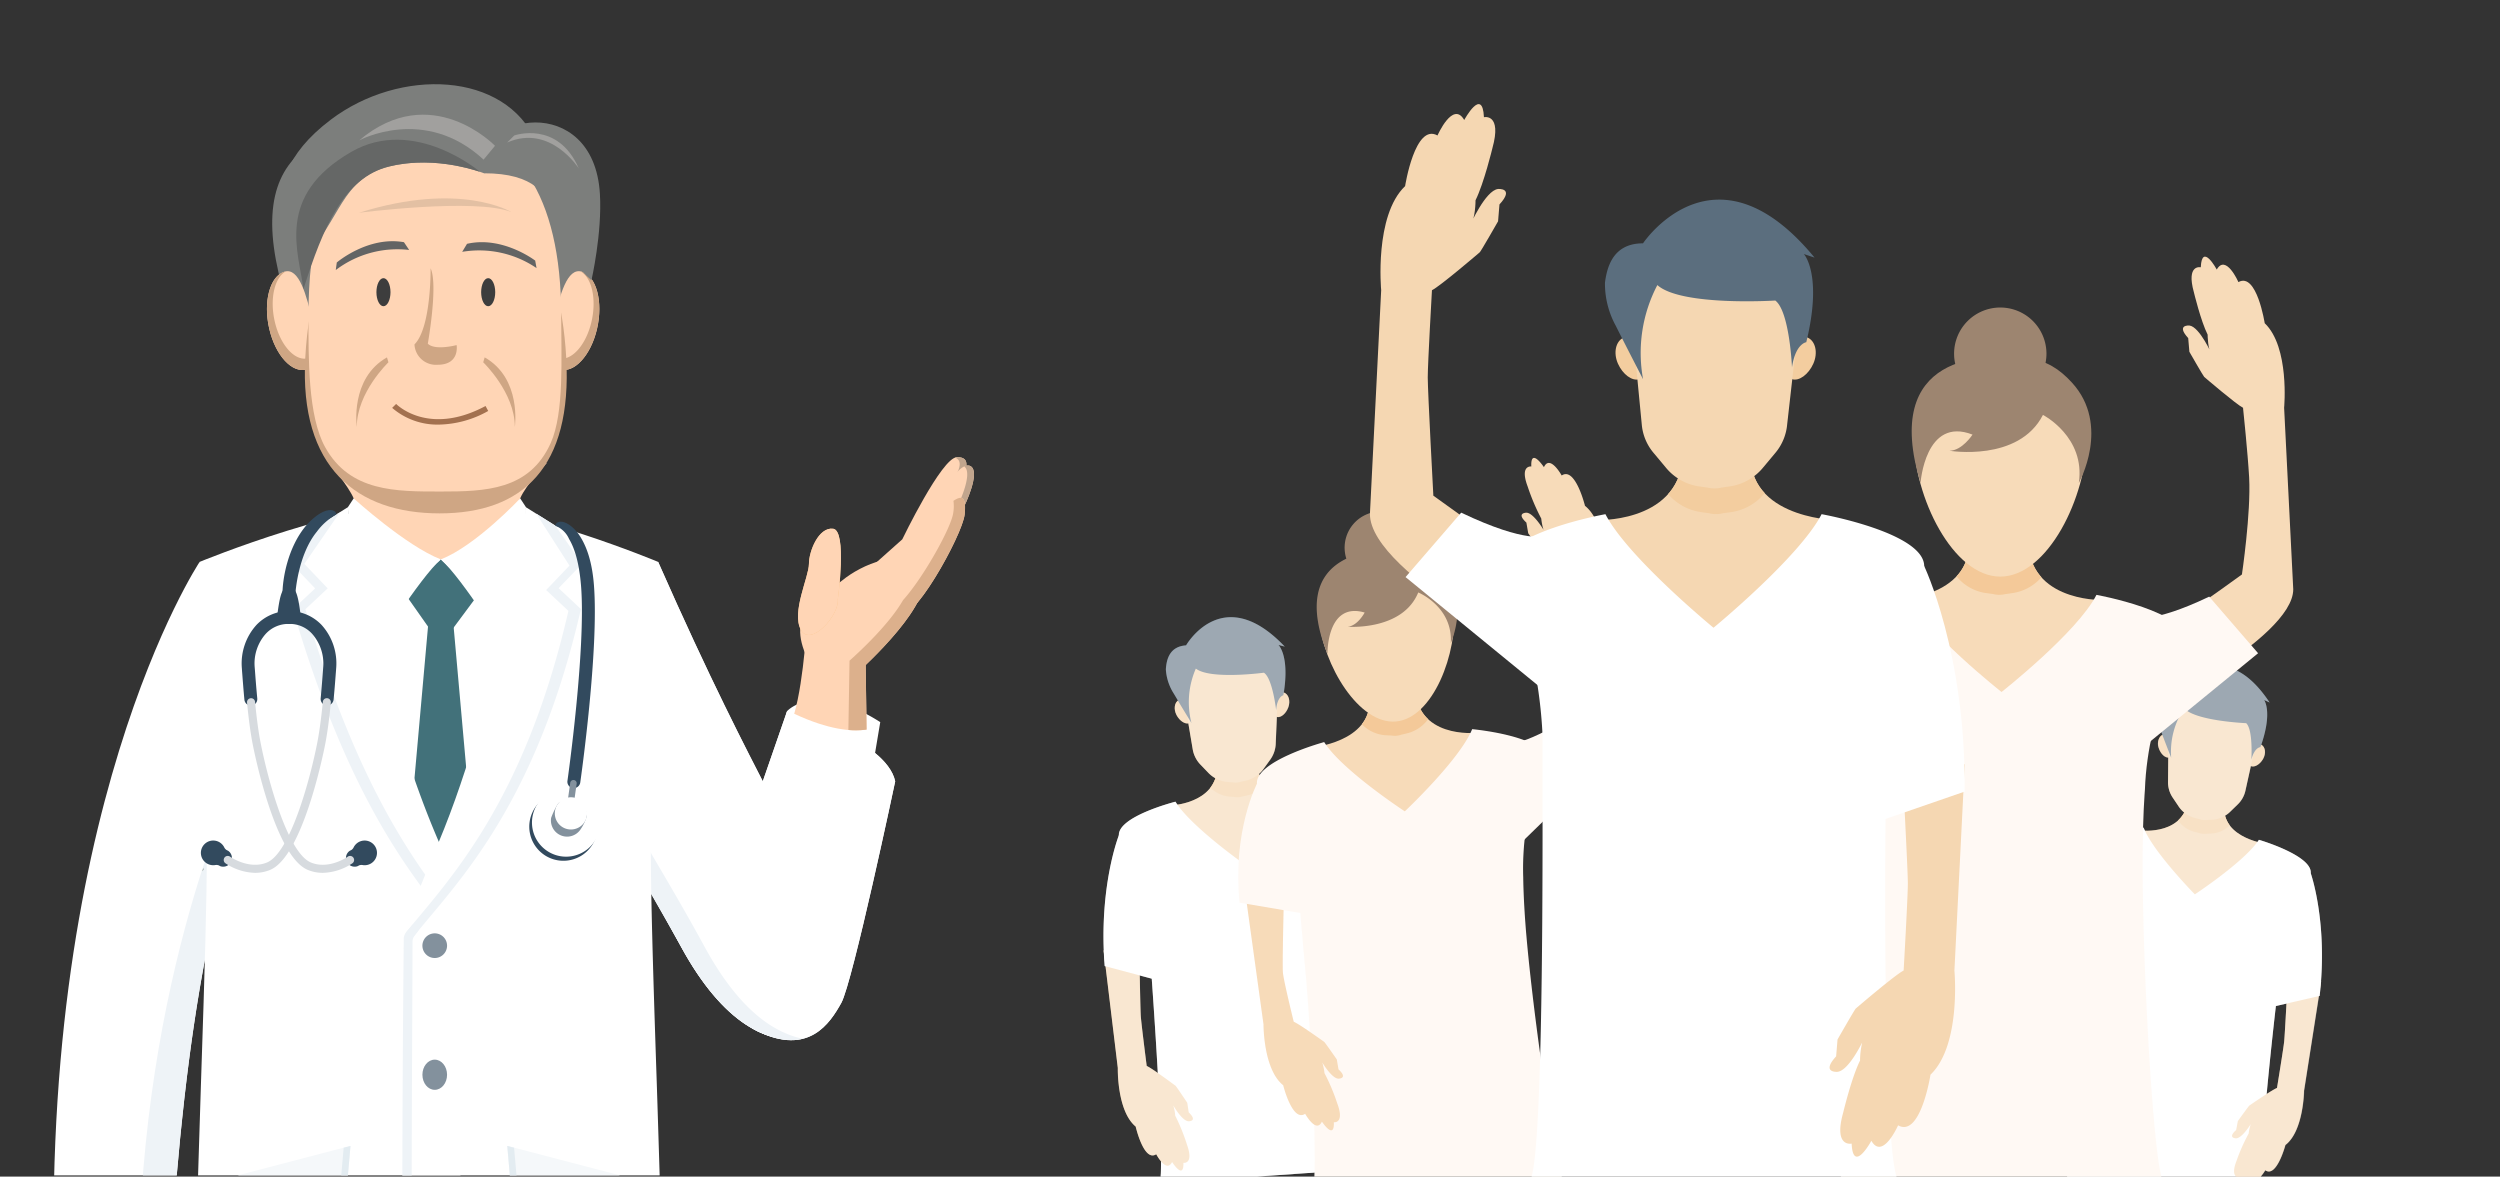 <svg xmlns="http://www.w3.org/2000/svg" width="634.711" height="298.719"><rect width="100%" height="100%" fill="#333333" stroke="none"/><defs><clipPath id="a"><path data-name="長方形 49" transform="rotate(180 132.345 139.694)" opacity=".5" d="M0 0h264.69v279.388H0z"/></clipPath><clipPath id="b"><path data-name="長方形 48" d="M0 0h309.661v500.831H0z"/></clipPath><clipPath id="c"><path data-name="長方形 26" d="M0 0h404.48v298.719H0z"/></clipPath></defs><g data-name="グループ 7097"><g data-name="マスクグループ 8" transform="translate(0 19.022)" clip-path="url(#a)"><g data-name="グループ 150" transform="translate(-26.609 -28.194)" clip-path="url(#b)"><g data-name="グループ 149"><g data-name="グループ 148"><g data-name="グループ 105"><g data-name="グループ 100"><g data-name="グループ 99"><g data-name="グループ 98"><g data-name="グループ 97"><g data-name="グループ 90"><g data-name="グループ 87"><g data-name="グループ 86" fill="#eef4f7"><path data-name="パス 144" d="M175.439 208.039l18.253-56.227c26.712 60.549 34.914 66.694 40.7 89.33 0 0 4.358 29.332-4.064 31.364s-20.04-3.2-30.789-22.941-24.1-41.526-24.1-41.526z"/><path data-name="パス 145" d="M226.439 189.713s25.133 7.088 27.446 17.824c0 0-10.785 51.037-13.686 56.264s-8.288 13.5-21.276 7.186-9.794-31.291-9.794-31.291z"/></g></g><g data-name="グループ 89"><g data-name="グループ 88" fill="#fff"><path data-name="パス 146" d="M175.439 208.039l18.253-56.227c26.712 60.549 34.914 66.694 40.7 89.33 0 0 4.358 29.332-4.064 31.364s-20.04-3.2-30.789-22.941-24.1-41.526-24.1-41.526z"/><path data-name="パス 147" d="M226.439 189.713s25.133 7.088 27.446 17.824c0 0-10.785 51.037-13.686 56.264s-8.288 13.5-21.276 7.186-9.794-31.291-9.794-31.291z"/></g></g></g><g data-name="グループ 96"><path data-name="パス 148" d="M250.091 192.505l-2.706 16.147s-13.662-.857-18.216-6.623a14.828 14.828 0 01-2.73-12.315s6.966-7.835 23.652 2.791z" fill="#fff"/><g data-name="グループ 95"><path data-name="パス 149" d="M271.478 128.896s1.934-3.758-1.934-3.648-13.858 20.848-13.858 20.848l-8.924 7.957 7.847 1.824c-.001-.01 13.111-13.124 16.869-26.981z" fill="#ffd5b5"/><path data-name="パス 150" d="M269.776 128.896s1.481-2.877-.734-3.526a1.423 1.423 0 01.514-.122c3.868-.11 1.934 3.648 1.934 3.648-3.758 13.858-16.87 26.969-16.87 26.969l-1.383-.318c1.91-2.008 13.111-13.993 16.539-26.651z" fill="#c1a58d"/><g data-name="グループ 91"><path data-name="パス 151" d="M228.251 190.387c2.583-8.875 3.33-24.974 3.33-24.974l14.678 3.673.355 25.316c-3.734.563-9.634.061-18.363-4.015z" fill="#ffd5b5"/></g><g data-name="グループ 92"><path data-name="パス 152" d="M271.367 137.808s4.358-8.839 1.616-10.308c-1.359-.735-4.322 1.224-6.574 7.235-6.146 7.6-14.372 18.338-14.372 18.338s6.427 3.207 8.472 1.334 10.858-16.599 10.858-16.599z" fill="#ffd5b5"/><path data-name="パス 153" d="M258.807 154.408c2.057-1.873 10.859-16.6 10.859-16.6s4.187-8.508 1.738-10.21a1.743 1.743 0 011.579-.1c2.742 1.481-1.616 10.308-1.616 10.308s-8.814 14.727-10.858 16.6a3.593 3.593 0 01-2.889.514 2.239 2.239 0 001.187-.512z" fill="#c1a58d"/><path data-name="パス 154" d="M245.023 179.272s19.966-17.934 15.486-24.863-15.486-1.628-19.967 2.044-13.858 6.929-9.781 17.934 14.262 4.885 14.262 4.885z" fill="#ffd5b5"/><path data-name="パス 155" d="M239.318 161.337s2.436-17.531-1.224-17.935-6.109 5.7-6.109 8.961-4.481 12.23-2.044 16.71 9.781-3.659 9.377-7.736z" fill="#f9c385"/><path data-name="パス 156" d="M239.318 161.337s2.436-17.531-1.224-17.935-6.109 5.7-6.109 8.961-4.481 12.23-2.044 16.71 9.781-3.659 9.377-7.736z" fill="#ffd5b5"/><path data-name="パス 157" d="M254.608 164.679c3.024 4.37 16.38-19.673 16.906-24.937.4-4.077-.38-5.056-2.828-3.428s-17.738 23.064-14.078 28.365z" fill="#ffd5b5"/></g><g data-name="グループ 94"><g data-name="グループ 93"><path data-name="パス 158" d="M241.999 194.5l.294-17.592c3.011-2.693 10.185-9.426 13.589-15.376 5.178-5.729 12.242-18.424 12.732-22.109a10.255 10.255 0 00.061-3.1c.012 0 .012-.012.025-.012 2.448-1.628 3.232-.649 2.828 3.428-.367 3.7-7.039 16.6-12.034 22.489-3.22 6.06-10.173 13-13.1 15.792l.233 16.38a20.127 20.127 0 01-4.628.1z" fill="#dcb08c"/></g></g></g></g></g></g></g><path data-name="パス 159" d="M186.236 216.377c1.91 3.158 4.285 7.076 5.374 8.924 4.37 7.431 9.182 15.608 13.895 24.264 6.3 11.593 12.915 18.155 19 21.2.135.073.257.147.38.208.269.135.526.245.8.367h.012a21.963 21.963 0 004.652 1.543c-2.791.686-6.256.416-10.614-1.543h-.012c-.257-.122-.526-.233-.8-.367-.135-.061-.257-.147-.38-.208-6.084-3.06-12.683-9.61-19-21.2-1.249-2.289-4.542-8.043-8.031-14.115-1.7-2.95-3.452-5.986-5.044-8.741a16.766 16.766 0 00-.355-3.1c.038-2.543.074-4.952.123-7.232z" fill="#eef3f7"/></g><g data-name="グループ 104"><g data-name="グループ 102"><g data-name="グループ 101" fill="#ffd5b5"><path data-name="パス 160" d="M52.272 343.081l14.09-1.567 1.408 22.06-14.213 3.991z"/><path data-name="パス 161" d="M61.478 341.979l4.872-.465s2.363 8.618 4.052 16.784 1.873 7.957 1.09 8.863-8.888 6.427-8.888 6.427-6.207-.857-4.37-6.354 5.558-6.6 5.558-6.6-2.253.159-2.852-8.459.538-10.196.538-10.196z"/><path data-name="パス 162" d="M46.061 373.992s.551 3.7 3.991 3.464c0 0 1.065 2.95 3.22 2.8 0 0 6.856 6.4 11.054 5.191 3.538-1.016 6.366-6.537 6.366-6.537s-2.338-10.736-5.178-11.165c-4.6-.686-3.954 2.963-3.146 5.215-.4-1.065-1-2.779-1.849-5.5-2.754-8.826 3.93-25.806 3.93-25.806l-15.523.955c-.008.007-11.442 23.916-2.865 31.383z"/></g><path data-name="パス 163" d="M62.225 368.576c4.542-.918 4.223 10.614 4.223 10.614s-2.24 4.383-5.24 6.06a5.449 5.449 0 003.134.184c3.538-1.016 6.366-6.537 6.366-6.537a42.775 42.775 0 00-2.963-8.863 40.913 40.913 0 003.77-2.865c.784-.906.612-.7-1.089-8.863s-4.052-16.784-4.052-16.784l-4.126.465c-8.459 11.985-5.313 31.082.331 31.6-.061-.208-.122-.416-.2-.637-.497-1.374-.922-3.255-.154-4.374zm-1.885-1.824a23.353 23.353 0 01.453-9.72c1.836 5.79 4.75 5.521 4.052 6.329a41.3 41.3 0 01-4.505 3.396z" fill="#d8b89c"/></g><g data-name="グループ 103"><path data-name="パス 164" d="M68.286 344.906l-24.08 4.934-2.265-12.071 25.72-1.8z" fill="#fff"/></g><path data-name="パス 165" d="M77.295 151.825s-42.345 63.67-36.542 192.236l28.671-3.5s2.914-95.769 23.248-133.6z" fill="#fff"/><path data-name="パス 166" d="M86.17 208.138s-25.6 53.779-24.361 133.266l.245.049 7.382-.906s2.277-75.007 16.906-118.49c-.221-4.737.179-9.389-.172-13.919z" fill="#eef3f7"/></g><path data-name="パス 167" d="M77.295 151.825s38.783-16 60.83-15.021 55.566 15.021 55.566 15.021L181.817 303.76H87.811z" fill="#fff"/></g><g data-name="グループ 122"><g data-name="グループ 121"><g data-name="グループ 120"><g data-name="グループ 109"><path data-name="パス 168" d="M100.532 89.378l74.333-1.873s9.157-48.686-30.678-48.686c-38.514 0-58.247 8.32-43.655 50.559z" fill="#7c7e7c"/><path data-name="パス 169" d="M167.165 90.86c-1.579 6.843-2.265 10.908 1.444 12.071s8.006-3.464 9.586-10.3-.147-13.319-3.856-14.482-5.595 5.871-7.174 12.711z" fill="#ffd5b5"/><path data-name="パス 170" d="M105.994 90.86c1.579 6.843 2.265 10.908-1.445 12.071s-8.006-3.464-9.585-10.3.147-13.319 3.856-14.482 5.592 5.871 7.174 12.711z" fill="#ffd5b5"/><g data-name="グループ 106" fill="#ffd5b5"><path data-name="パス 171" d="M137.527 163.59c-32.343-1.139-18.6-22.085-21.117-27.875-1.494-3.416-6.28-8.986-6.28-8.986h28.449z"/><path data-name="パス 172" d="M137.527 163.59c32.343-1.139 18.681-22.048 21.142-27.875 1.493-3.526 6.758-8.986 6.758-8.986h-28.941z"/></g><path data-name="パス 173" d="M170.372 100.103c1.53 27.814-11.1 39.407-32.147 39.407s-35.612-11.593-34.118-39.407c1.665-30.9 15.437-45.932 33.861-45.932s30.825 17.163 32.404 45.932z" fill="#cfa684"/><path data-name="パス 174" d="M168.168 100.078c3.342 1.041 7.2-3.109 8.618-9.267 1.31-5.693.086-11.091-2.742-12.707.1.024.184.024.281.049 3.709 1.151 5.435 7.639 3.856 14.482s-5.864 11.458-9.585 10.3c-2.2-.686-2.852-2.4-2.681-5.117a3.106 3.106 0 002.253 2.26z" fill="#cfa684"/><path data-name="パス 175" d="M104.987 100.078c-3.342 1.041-7.2-3.109-8.618-9.267-1.31-5.693-.086-11.091 2.742-12.707-.1.024-.184.024-.282.049-3.709 1.151-5.433 7.639-3.856 14.481s5.864 11.458 9.585 10.3c2.2-.686 2.852-2.4 2.681-5.117a3.087 3.087 0 01-2.252 2.261z" fill="#cfa684"/><g data-name="グループ 108"><path data-name="パス 176" d="M169.086 89.231c0 10.626.808 24.692-2.656 32.417-5.387 12-16.612 12.315-27.936 12.315s-23.052.11-29.344-11.275c-4.37-7.9-4.224-22.354-4.224-33.457 0-37.46 14.531-47.315 33.568-47.315s30.592 16.637 30.592 47.315z" fill="#ffd5b5"/><g data-name="グループ 107"><path data-name="パス 177" d="M149.499 53.167s-11.8-4.762-24.092-1.738-12.242 13.7-21.595 23.052c0 0-16.882-17.065 6.794-34.939 17.457-13.185 44.291-12.364 52.2 5.766" fill="#7c7e7c"/><path data-name="パス 178" d="M149.499 53.166c-3.049-15.29 27.862-20.863 29.417 5.215.6 9.977-2.142 21.938-2.142 21.938s-7.541-6.06-9.267-14.984c-1.372-6.966-5.387-12.169-18.008-12.169z" fill="#7c7e7c"/><path data-name="パス 179" d="M152.282 46.189s-16.172-16.82-34.486-1.371c0 0 16.612-9.01 31.584 4.885z" fill="#a1a09e"/><path data-name="パス 180" d="M112.112 75.815s7.908-6.77 17.053-5.154l1.322 1.971a25.871 25.871 0 00-18.632 5.1z" fill="#636464"/><path data-name="パス 181" d="M125.75 83.355c0 1.971-.8 3.562-1.787 3.562s-1.787-1.6-1.787-3.562.8-3.562 1.787-3.562 1.787 1.604 1.787 3.562z" fill="#3d3d3d"/><path data-name="パス 182" d="M162.487 75.337s-8.251-6.341-17.31-4.26l-1.224 2.032a25.908 25.908 0 0118.877 4.126z" fill="#636464"/><path data-name="パス 183" d="M148.765 83.355c0 1.971.8 3.562 1.787 3.562s1.787-1.6 1.787-3.562-.8-3.562-1.787-3.562-1.787 1.604-1.787 3.562z" fill="#3d3d3d"/><path data-name="パス 184" d="M138.053 116.972a17.569 17.569 0 01-11.887-4.248l1.016-1c.331.343 8.386 8.178 22.7.526l.673 1.261a26.324 26.324 0 01-12.502 3.461z" fill="#a3714f"/><path data-name="パス 185" d="M135.935 77.283s.184 15.058-4.1 19.33a5.457 5.457 0 005.888 5.166c5.7 0 4.811-4.995 4.811-4.995s-5.484 1.469-7.308-.355c-.013.013 2.668-14.874.709-19.146z" fill="#cfa684"/><path data-name="パス 186" d="M125.223 101.156s-8.031 7.676-8.031 16.4c0 0-1.787-12.3 7.664-17.653z" fill="#cfa684"/><path data-name="パス 187" d="M149.291 101.156s8.031 7.676 8.031 16.4c0 0 1.787-12.3-7.663-17.653z" fill="#cfa684"/><path data-name="パス 188" d="M117.743 63.193s29.7-3.832 38.7-.171c-.003-.001-12.931-7.946-38.7.171z" fill="#e3c0a3"/><path data-name="パス 189" d="M115.772 47.744C96.43 58.906 102.458 73.17 103.653 82.572c4.958-15.682 10.3-28.3 21.754-31.131 10.173-2.51 20 .318 23.088 1.371 0-.012-16.771-14.286-32.723-5.068z" fill="#656766"/><path data-name="パス 190" d="M155.375 45.356l1.79-1.787s11.042-3.942 16.4 8.386c-.011 0-7.209-11.41-18.19-6.599z" fill="#a1a09e"/></g></g></g><g data-name="グループ 119"><g data-name="グループ 118"><g data-name="グループ 116"><g data-name="グループ 115"><g data-name="グループ 114"><g data-name="グループ 110"><path data-name="パス 191" d="M125.688 603.211a75.519 75.519 0 00-.563 9.108 13.173 13.173 0 01-8.582 7.137l-11.005-2.179 5.8-10.761z" fill="#322b29"/><path data-name="パス 192" d="M93.944 592.451s-7.308 14.2-25.7 24.778c-5.178 2.987-7.32 8.986-.808 12.891 9.439 5.668 26.516-.147 35.061-6.219s10.565-7.957 16.833-11.593c6.9-4 9.928-12.144 0-22.072.004.011-14.662 4.418-25.386 2.215z" fill="#3e3736"/><path data-name="パス 193" d="M63.414 623.827s-1.236-.38-1.236 3.477 1.09 5.937 10.014 7.015c5.644.673 24.08-2.693 38.158-16.086 0 0-3.183-3.966-9.586.441-5.141 3.55-17.971 10.136-24.325 10.136-6.672-.001-13.025-.833-13.025-4.983z" fill="#322b29"/></g><g data-name="グループ 111"><path data-name="パス 194" d="M146.586 603.211a75.535 75.535 0 01.563 9.108 13.174 13.174 0 008.594 7.137l11.006-2.179-5.8-10.761z" fill="#322b29"/><path data-name="パス 195" d="M178.329 592.451s7.308 14.2 25.7 24.778c5.178 2.987 7.321 8.986.808 12.891-9.439 5.668-26.516-.147-35.061-6.219s-10.565-7.957-16.833-11.593c-6.9-4-9.928-12.144 0-22.072-.004.011 14.65 4.418 25.386 2.215z" fill="#3e3736"/><path data-name="パス 196" d="M208.865 623.827s1.236-.38 1.236 3.477-1.089 5.937-10.014 7.015c-5.644.673-24.08-2.693-38.158-16.086 0 0 3.183-3.966 9.586.441 5.142 3.55 17.971 10.136 24.325 10.136 6.667-.001 13.025-.833 13.025-4.983z" fill="#322b29"/></g><g data-name="グループ 112"><path data-name="パス 197" d="M79.952 316.92s8.312 191.379 9.83 282.19c0 0 13.883 10.736 36.971-.992 4.7-73.183 3.048-178.782 21.485-236.221l-13.54-51.061z" fill="#5b6e7e"/></g><path data-name="パス 198" d="M134.71 310.836l-54.758 6.084s.049.82.122 2.326l33.506-3.722 9.182 37.232c-18.01 57.779-10.944 176.232-15.143 249.206a75.53 75.53 0 01-3.391 1.591c5.925.294 13.515-.857 22.55-5.448 4.7-73.183 3.048-178.782 21.485-236.221z" fill="#5b6e7e"/><g data-name="グループ 113"><path data-name="パス 199" d="M193.925 316.92s-8.312 191.379-9.83 282.19c0 0-13.895 10.736-36.983-.992-4.7-73.183-3.048-178.782-21.484-236.221l13.54-51.061z" fill="#5b6e7e"/></g><path data-name="パス 200" d="M139.155 310.836l54.758 6.084s-.037.82-.122 2.326l-33.506-3.722-9.182 37.232c18.008 57.782 10.944 176.236 15.143 249.21a75.53 75.53 0 003.391 1.591c-5.913.294-13.515-.857-22.55-5.448-4.7-73.183-3.048-178.782-21.485-236.221z" fill="#5b6e7e"/></g></g></g><path data-name="パス 201" d="M79.903 365.032c.049-.38.1-.771.147-1.187-.219.746-.269 1.162-.147 1.187z" fill="#586453"/><g data-name="グループ 117"><path data-name="パス 202" d="M78.079 229.99v.392c.1-.306.2-.6.294-.894z" fill="#586453"/></g></g></g></g></g></g><g data-name="グループ 128"><path data-name="パス 203" d="M160.161 137.967s-4.676 13.221-21.619 13.221a26.712 26.712 0 01-23.627-13.221l2.644 26.883 8.655 89.477h27.251l6.072-91.264z" fill="#fff"/><g data-name="グループ 127"><g data-name="グループ 126"><g data-name="グループ 125"><g data-name="グループ 124"><g data-name="グループ 123"><path data-name="パス 204" d="M138.529 172.881l-9.377-13.344 9.377-8.349 9.353 9.1z" fill="#42717a"/><path data-name="パス 205" d="M138.53 253.776l-10.222-7.419 7.235-81.1 2.987-14.066 2.975 14.066 7.235 81.1z" fill="#42717a"/><path data-name="パス 206" d="M160.162 137.967l-4.676 36.555s-11.52-18.522-16.955-23.333c8.851-3.428 20.15-15.486 20.15-15.486z" fill="#fff"/><path data-name="パス 207" d="M114.915 137.967l6.647 36.555s11.52-18.522 16.955-23.333c-8.851-3.428-22.121-15.486-22.121-15.486z" fill="#fff"/></g></g></g></g></g></g><g data-name="グループ 143"><g data-name="グループ 138"><g data-name="グループ 129"><path data-name="パス 208" d="M84.726 156.673l-6.1 33.7c.612 32.147 1.09 32.147-.992 93.786-.832 24.472-3.587 121.967-5.68 164.446 23.431 8.888 47.744 8.888 66.9 8.888 4.946-43.826 5.007-213.3 5.007-213.3z" fill="#fff"/></g><g data-name="グループ 131"><g data-name="グループ 130"><path data-name="パス 209" d="M115.601 300.088l-1.408 16.1a3.738 3.738 0 01-2.607 3.048l-30.666 8.031a1.629 1.629 0 01-2.191-1.8l1.408-16.1z" fill="#f5f8fa"/></g><path data-name="パス 210" d="M113.862 300.553l-1.224 13.944a3.738 3.738 0 01-2.608 3.048l-30.666 8.031a2.315 2.315 0 01-.637.073 1.6 1.6 0 002.179 1.628l30.666-8.031a3.719 3.719 0 002.607-3.048l1.408-16.1z" fill="#e3ecf1"/></g><g data-name="グループ 132"><path data-name="パス 211" d="M186.261 156.673l6.1 33.7c-.612 32.147-1.089 32.147.992 93.786.82 24.472 3.587 121.967 5.68 164.446a193.586 193.586 0 01-66.9 12.071c-4.946-43.826-3.011-213.39-3.011-213.39z" fill="#fff"/></g><g data-name="グループ 134"><g data-name="グループ 133"><path data-name="パス 212" d="M155.387 300.088l1.408 16.1a3.738 3.738 0 002.607 3.048l30.666 8.031a1.618 1.618 0 002.179-1.8l-1.408-16.1z" fill="#f5f8fa"/></g><path data-name="パス 213" d="M157.125 300.553l1.224 13.944a3.719 3.719 0 002.607 3.048l30.666 8.031a2.315 2.315 0 00.637.073 1.6 1.6 0 01-2.179 1.628l-30.666-8.031a3.719 3.719 0 01-2.608-3.048l-1.408-16.1z" fill="#e3ecf1"/></g><g data-name="グループ 135"><path data-name="パス 214" d="M136.982 278.199c-1.729 0-3.129 1.714-3.129 3.832s1.4 3.832 3.129 3.832 3.129-1.714 3.129-3.832-1.41-3.832-3.129-3.832z" fill="#83919d"/></g><g data-name="グループ 136"><path data-name="パス 215" d="M136.982 246.137a3.129 3.129 0 103.129 3.129 3.127 3.127 0 00-3.129-3.129z" fill="#83919d"/></g><g data-name="グループ 137"><path data-name="パス 216" d="M137.685 310.261a3.832 3.832 0 103.832 3.832 3.83 3.83 0 00-3.832-3.832z" fill="#dbe7ed"/></g></g><g data-name="グループ 140"><g data-name="グループ 139"><path data-name="パス 217" d="M134.062 234.924a41.45 41.45 0 005.668-7.908l-1.041-2.6c-16.576-37.363-23.774-86.465-23.774-86.465l-7.455 4.676-6.77 9.7 5.925 6.207-5.656 5.3c11.226 38.161 23.407 58.04 33.103 71.09z" fill="#fff"/></g><path data-name="パス 218" d="M104.142 163.846l5.656-5.3-5.925-6.207 9.023-13.1-5.436 3.415-6.77 9.7 5.925 6.207-5.656 5.3c11.214 38.146 23.407 58.027 33.1 71.077a50.588 50.588 0 001.7-2.02c-9.434-13.088-20.966-32.835-31.617-69.072z" fill="#eef3f7"/></g><g data-name="グループ 142"><g data-name="グループ 141"><path data-name="パス 219" d="M160.165 137.967s-7.2 51.367-23.774 88.73l-4.015 9.977s-3.207 8.716-3.207 13.564c9.647-13.515 32.429-31.817 44.94-86.392l-5.656-5.3 5.925-6.207-6.77-9.7z" fill="#fff"/></g><path data-name="パス 220" d="M174.374 152.327l-6.77-9.7-4.872-3.06 8.459 13.2-5.925 6.207 5.656 5.3c-11.116 48.441-30.311 68.3-41.231 81.6a22.708 22.708 0 00-.539 4.321c9.647-13.515 32.429-31.817 44.94-86.392l-5.656-5.3z" fill="#eef3f7"/><path data-name="パス 221" d="M131.389 243.921l-1.69 1.983a2.785 2.785 0 00-.575 1.371c0 .637-.012.8-.024 2.277-.208 20.309-1.579 170.274 3.036 211.1.526 0 1.065-.012 1.591-.012-3.673-49.984-2.387-185.637-2.387-212.288 0-1.249.563-1.64 1.2-2.5.774-1.025.615-2.751-1.151-1.931z" fill="#eef3f7"/></g></g><g data-name="グループ 147"><g data-name="グループ 145"><path data-name="パス 222" d="M81.138 228.815a1.935 1.935 0 01.955.037l.477.245a2.213 2.213 0 001.983-3.905l-.477-.245a1.789 1.789 0 01-.588-.747 3.13 3.13 0 10-4.165 4.292 3.149 3.149 0 001.815.323z" fill="#324a5e"/><g data-name="グループ 144"><path data-name="パス 223" d="M109.663 188.269a.758.758 0 01-.159-.012 1.637 1.637 0 01-1.481-1.787c.257-2.73.453-5.264.6-7.308l.049-.649a11.4 11.4 0 00-2.828-8.435 7.641 7.641 0 00-5.852-2.5 7.78 7.78 0 00-5.9 2.5 11.318 11.318 0 00-2.828 8.435l.061.735c.147 2.02.343 4.542.6 7.223a1.642 1.642 0 11-3.269.306c-.257-2.718-.44-5.252-.6-7.284l-.049-.735a14.54 14.54 0 013.721-10.932 11.433 11.433 0 0116.527.012 14.53 14.53 0 013.709 10.932l-.049.649c-.159 2.057-.343 4.615-.612 7.37a1.664 1.664 0 01-1.64 1.48z" fill="#324a5e"/></g><path data-name="パス 224" d="M91.349 230.774a14.206 14.206 0 01-7.517-2.436 1.032 1.032 0 01-.233-1.432 1.021 1.021 0 011.432-.233c.049.037 4.8 3.367 9.365 1.469 5.852-2.436 10.908-20.922 12.756-30.36.526-2.693.992-6.109 1.42-10.418a1.021 1.021 0 112.032.2c-.429 4.383-.906 7.859-1.445 10.614-.575 2.9-5.8 28.45-13.98 31.854a10 10 0 01-3.83.742z" fill="#d7dbdf"/><path data-name="パス 225" d="M99.968 167.58a1.641 1.641 0 01-1.641-1.64v-6.06c0-3.44 1.224-11.752 6.146-17.445 4.6-5.019 7.517-4.015 7.517-2.632a15.438 15.438 0 00-4.97 4.395c-4.8 5.9-5.411 15.572-5.411 15.682v6.06a1.641 1.641 0 01-1.641 1.64z" fill="#324a5e"/><path data-name="パス 226" d="M101.35 167.422h-2.742a1.617 1.617 0 01-1.224-.551 1.7 1.7 0 01-.4-1.285c.759-6.243 1.444-7.345 2.987-7.345s2.216 1.077 2.962 7.125a1.616 1.616 0 01-1.579 2.057z" fill="#324a5e"/><path data-name="パス 227" d="M118.796 228.815a1.936 1.936 0 00-.955.037l-.477.245a2.213 2.213 0 01-1.983-3.905l.477-.245a1.789 1.789 0 00.588-.747 3.19 3.19 0 011.322-1.285 3.132 3.132 0 111.028 5.9z" fill="#324a5e"/><path data-name="パス 228" d="M108.573 230.774a9.941 9.941 0 01-3.82-.747c-8.177-3.4-13.4-28.952-13.98-31.854-.539-2.754-1.016-6.231-1.445-10.614a1.019 1.019 0 01.918-1.114 1 1 0 011.114.918c.429 4.321.882 7.725 1.42 10.418 1.848 9.439 6.9 27.924 12.756 30.36 4.566 1.9 9.316-1.432 9.353-1.469a1.026 1.026 0 011.2 1.665 14.206 14.206 0 01-7.516 2.437z" fill="#d7dbdf"/></g><g data-name="グループ 146"><path data-name="パス 229" d="M178.181 220.551a8.664 8.664 0 11-7.027-10.038 8.663 8.663 0 017.027 10.038z" fill="#324a5e"/><path data-name="パス 230" d="M172.293 209.266a1.484 1.484 0 01-.233-.012 1.624 1.624 0 01-1.383-1.849c.049-.331 4.726-33.372 3.452-49.458-.465-5.9-1.653-9.647-3.048-11.948a6.244 6.244 0 00-3.464-3.33c-.049-1.212 2.436-2.118 5.619 1.738 2.167 2.926 3.673 7.088 4.162 13.295 1.3 16.453-3.281 48.809-3.477 50.18a1.677 1.677 0 01-1.628 1.384z" fill="#324a5e"/><path data-name="パス 231" d="M178.866 219.51a8.664 8.664 0 11-7.027-10.038 8.663 8.663 0 017.027 10.038z" fill="#fff"/><path data-name="パス 232" d="M171.142 216.291a.341.341 0 01-.11-.012.819.819 0 01-.7-.93l1.053-7.443a.822.822 0 011.628.233l-1.053 7.443a.829.829 0 01-.818.709z" fill="#83919d"/><path data-name="パス 233" d="M175.585 216.389a11.44 11.44 0 01-1.555 3.305 4.1 4.1 0 01-7.492-2.9 20.406 20.406 0 011.616-3.379c.869-1.334 1.457-.233 3.134.061 2.216.391 4.628.673 4.297 2.913z" fill="#83919d"/><path data-name="パス 234" d="M175.586 216.388a4.09 4.09 0 11-3.318-4.738 4.085 4.085 0 013.318 4.738z" fill="#fff"/></g></g></g></g></g></g><g data-name="グループ 53" transform="translate(230.231)" clip-path="url(#c)"><g data-name="グループ 52"><g data-name="グループ 51"><g data-name="グループ 41" style="isolation:isolate"><g data-name="グループ 40"><path data-name="パス 55" d="M103.347 209.74L86.06 226.076l-19.397-13.763.831-7.88s12.934-.688 11.163-11.906l10.037-.704c-1 10.77 12.715 10.24 12.715 10.24z" fill="#f5d7b2"/><path data-name="パス 56" d="M117.194 296.734l-52.98 3.717c1.094-4.942-.799-34.354-2.013-51.66l-.873-12.45a67.905 67.905 0 00-7.474-23.98c-.834-4.982 14.347-8.829 14.347-8.829 3.645 6.008 16.843 15.396 16.843 15.396s11.773-11.14 14.53-17.596c0 0 15.568 1.69 15.438 6.74a69.742 69.742 0 00-3.897 24.782l.873 12.445c1.029 17.133 3.25 46.537 5.206 51.435z" fill="#fff"/><path data-name="パス 57" d="M113.45 236.838l.377.101s1.884 15.061 2.028 17.108.277 12.706.277 12.706c-1.178.696-6.555 6.009-6.555 6.009-.185.213-2.339 4.686-2.339 4.686l-.027 2.47c-2.07 2.613.357 2.23.357 2.23 1.296-.234 2.62-2.937 3.279-4.51a11.782 11.782 0 00-.13 2.634 49.137 49.137 0 00-1.925 7.723c-1.076 5.207 1.537 4.414 1.537 4.414.515 4.486 2.824-.612 2.824-.612 1.833 2.738 3.718-2.515 3.718-2.515 3.395 1.617 4.183-7.682 4.183-7.682 4.199-4.607 2.417-15.363 2.417-15.363l-.595-30.06z" fill="#f5d7b2"/><path data-name="パス 58" d="M123.168 240.148l-12.287 5.23-.88-12.536a62.128 62.128 0 014.945-25.113s6.989 12.221 8.222 32.42z" fill="#fff"/><path data-name="パス 59" d="M59.375 240.63c-.235.102-.36.154-.36.154s.237 15.176.38 17.223 1.5 12.62 1.5 12.62c1.264.525 7.33 5.035 7.33 5.035.213.186 2.97 4.314 2.97 4.314l.371 2.442c2.415 2.299-.042 2.257-.042 2.257-1.316-.05-3.003-2.542-3.876-4.007a11.782 11.782 0 01.495 2.59 49.133 49.133 0 012.986 7.38c1.793 5.01-.905 4.586-.905 4.586.116 4.514-2.882-.212-2.882-.212-1.433 2.967-4.035-1.973-4.035-1.973-3.136 2.075-5.215-7.023-5.215-7.023-4.801-3.976-4.539-14.875-4.539-14.875l-3.604-29.85z" fill="#f5d7b2"/><path data-name="パス 60" d="M50.224 245.265l12.897 3.46-.88-12.533a62.133 62.133 0 00-8.396-24.177s-5.217 13.077-3.621 33.25z" fill="#fff"/><path data-name="パス 61" d="M86.464 201.938a7.671 7.671 0 004.634-3.094 8.004 8.004 0 01-2.392-7.036l-10.037.704a9.28 9.28 0 01-1.602 7.46 7.836 7.836 0 004.882 2.282l1.219.086a4.277 4.277 0 002.072-.145z" fill="#f3cd9f"/><g data-name="グループ 39"><g data-name="グループ 38"><path data-name="パス 62" d="M96.85 179.553c-.59 1.611-1.891 2.74-2.952 2.462s-1.707-1.963-1.133-3.745c.586-1.61 1.89-2.743 2.952-2.46 1.243.444 1.706 2.149 1.133 3.743z" fill="#f3cd9f"/><path data-name="パス 63" d="M68.47 181.544c.809 1.513 2.255 2.45 3.268 2.025s1.416-2.182.598-3.865c-.804-1.513-2.254-2.453-3.266-2.025-1.17.613-1.389 2.366-.6 3.865z" fill="#f3cd9f"/><path data-name="パス 64" d="M81.768 167.928l-12.79.897 3.577 21.306a7.378 7.378 0 002.022 4.024l1.877 1.952a7.66 7.66 0 005.038 2.43l1.218.085a4.277 4.277 0 002.073-.145l1.195-.255a7.66 7.66 0 004.647-3.108l1.586-2.195a7.422 7.422 0 001.44-4.267l.922-21.622z" fill="#f5d7b2"/></g><path data-name="パス 65" d="M70.88 163.828s9.288-16.297 25.06.325l-1.599-.415s2.975 2.745 1.239 12.781c0 0-1.55.28-1.818 3.78 0 0-.911-8.111-3.107-9.51 0 0-13.612 1.824-17.278-1.044a21.247 21.247 0 00-1.114 13.818s-2.946-4.829-4.521-7.505a12.84 12.84 0 01-1.997-6.121c.172-2.637.99-5.818 5.136-6.11z" fill="#5b6e7e"/></g></g><path data-name="パス 66" d="M123.169 240.15a83.503 83.503 0 00-.256-3.25l-.007-.712-.058.004c-1.82-17.819-7.887-28.45-7.887-28.45-.55-4.784-15.372-6.412-15.372-6.412-.086.206-.213.428-.313.636-2.499-.24-6.565-1.066-8.86-3.873-.077-.095-.141-.19-.22-.285a8.104 8.104 0 01-.64-.997c-.032-.054-.052-.124-.084-.18s-.036-.097-.054-.152a6.546 6.546 0 001.235-1.355l1.586-2.194a7.424 7.424 0 001.442-4.268l.278-6.61c1.058.226 2.334-.891 2.908-2.473.589-1.61.109-3.317-1.134-3.743h-.015c1.464-9.43-1.348-12.074-1.348-12.074l1.599.415c-15.76-16.626-25.06-.323-25.06-.323-4.145.29-4.978 3.473-5.137 6.095a12.88 12.88 0 001.999 6.123c.323.534.695 1.164 1.083 1.821-.953.71-1.094 2.303-.354 3.692s1.999 2.267 2.986 2.097l1.097 6.485a7.382 7.382 0 002.022 4.024l1.878 1.956a7.043 7.043 0 001.9 1.464.514.514 0 01-.046.16c-.024.073-.062.133-.087.191a9.992 9.992 0 01-.459.974c-.064.105-.114.209-.179.314-2.188 3.591-6.73 4.723-8.89 5.06-.174-.258-.364-.517-.51-.766 0 0-14.478 3.683-14.34 8.51l-.014-.014s-4.536 11.376-3.836 29.274l-.057.004.093.707c.046 1.067.107 2.147.199 3.25l.204.057 3.124 25.817s-.261 10.906 4.538 14.878c0 0 2.08 9.099 5.215 7.023a10.918 10.918 0 001.241 1.825 33.552 33.552 0 01-.321 5.586l52.994-3.717a30.464 30.464 0 01-1.196-5.608 11.973 11.973 0 00.883-1.86c3.395 1.617 4.182-7.682 4.182-7.682 4.2-4.607 2.418-15.363 2.418-15.363l-.51-26zm-62.26 30.473s-1.355-10.576-1.498-12.62c-.078-1.107-.181-6.036-.27-10.338l3.04.814.022.326c.473 6.744 1.047 15.335 1.514 23.604a23.028 23.028 0 00-2.808-1.786zm54.945-16.579c.144 2.044.278 12.706.278 12.706a24.198 24.198 0 00-2.478 2.1 1192.75 1192.75 0 01-1.678-23.537l-.027-.383 2.726-1.161c.516 4.273 1.102 9.168 1.18 10.275z" fill="#fff" opacity=".4" style="mix-blend-mode:hard-light;isolation:isolate"/></g><g data-name="グループ 1087" style="isolation:isolate"><g data-name="グループ 40"><path data-name="パス 55" d="M345.373 221.58l-18.596 12.242-15.632-15.853 2.051-7.128s12.034 1.471 12.234-9.157l9.362.988c-2.675 9.767 10.054 11.512 10.054 11.512z" fill="#f5d7b2"/><path data-name="パス 56" d="M343.95 304.026l-49.44-5.218c1.815-4.376 4.865-31.796 6.569-47.945l1.226-11.618a63.564 63.564 0 00-2.974-23.324c.044-4.724 14.665-5.797 14.665-5.797 2.38 6.132 13.014 16.939 13.014 16.939s12.67-8.348 16.26-13.85c0 0 14.076 4.102 13.132 8.73a65.285 65.285 0 00-7.633 22.205l-1.226 11.618c-1.844 15.956-4.592 43.426-3.593 48.26z" fill="#fff"/><path data-name="パス 57" d="M350.271 248.204c.216.104.332.156.332.156s-.721 14.19-.923 16.1-1.817 11.758-1.817 11.758c-1.2.45-7.022 4.47-7.022 4.47-.206.165-2.92 3.938-2.92 3.938l-.427 2.272c-2.33 2.068-.035 2.11-.035 2.11 1.233-.005 2.892-2.281 3.757-3.623a11.03 11.03 0 00-.548 2.407 46.002 46.002 0 00-3.033 6.806c-1.843 4.629.693 4.32.693 4.32-.257 4.22 2.705-.103 2.705-.103 1.242 2.824 3.837-1.708 3.837-1.708 2.866 2.044 5.11-6.402 5.11-6.402 4.621-3.558 4.734-13.767 4.734-13.767l4.354-27.805z" fill="#f5d7b2"/><path data-name="パス 58" d="M358.689 252.847l-12.179 2.811 1.235-11.698a58.162 58.162 0 018.654-22.342s4.45 12.405 2.29 31.23z" fill="#fff"/><path data-name="パス 59" d="M299.81 242.88c-.234.055-.357.082-.357.082s-2.257 14.028-2.459 15.939-.678 11.878-.678 11.878c1.08.689 5.935 5.836 5.935 5.836.166.205 2.034 4.462 2.034 4.462l-.056 2.308c1.848 2.509-.406 2.07-.406 2.07-1.205-.261-2.353-2.834-2.919-4.327a11.028 11.028 0 01.035 2.469 45.988 45.988 0 011.544 7.289c.835 4.91-1.582 4.08-1.582 4.08-.628 4.18-2.622-.665-2.622-.665-1.805 2.501-3.397-2.472-3.397-2.472-3.228 1.401-3.66-7.328-3.66-7.328-3.778-4.444-1.757-14.451-1.757-14.451l1.548-28.099z" fill="#f5d7b2"/><path data-name="パス 60" d="M290.617 245.664l11.323 5.294 1.235-11.702a58.164 58.164 0 00-3.796-23.655s-6.942 11.203-8.762 30.063z" fill="#fff"/><path data-name="パス 61" d="M331.09 211.633a7.18 7.18 0 004.776-2.094 7.496 7.496 0 01-1.054-6.876l-9.368-.989a8.687 8.687 0 01-2.695 6.614 7.335 7.335 0 004.128 2.9l1.11.279a4.002 4.002 0 001.934.204z" fill="#f3cd9f"/><g data-name="グループ 39"><g data-name="グループ 38"><path data-name="パス 62" d="M344.312 192.695c-.802 1.39-2.19 2.22-3.12 1.786s-1.255-2.087-.431-3.635c.8-1.393 2.186-2.22 3.118-1.787 1.075.609 1.223 2.258.433 3.636z" fill="#f3cd9f"/><path data-name="パス 63" d="M317.83 189.9c.496 1.528 1.679 2.628 2.681 2.399s1.66-1.78 1.183-3.465c-.496-1.53-1.679-2.628-2.68-2.4-1.178.372-1.667 1.955-1.184 3.466z" fill="#f3cd9f"/><path data-name="パス 64" d="M332.312 179.52l-11.94-1.26-.178 20.221a6.904 6.904 0 001.207 4.04l1.413 2.104a7.17 7.17 0 004.244 3.064l1.11.278a4.002 4.002 0 001.934.204l1.143-.04a7.17 7.17 0 004.79-2.11l1.816-1.765a6.948 6.948 0 002.024-3.698l4.383-19.778z" fill="#f5d7b2"/></g><path data-name="パス 65" d="M322.942 173.963s11.217-13.51 23.045 4.392l-1.4-.65s2.298 3.014-.943 11.983c0 0-1.475.005-2.292 3.186 0 0 .482-7.624-1.313-9.273 0 0-12.843-.539-15.756-3.776A19.888 19.888 0 00321 192.378s-1.932-4.933-2.943-7.655a12.018 12.018 0 01-.844-5.966c.588-2.403 1.856-5.203 5.73-4.794z" fill="#5b6e7e"/></g></g><path data-name="パス 66" d="M358.692 252.845a76.84 76.84 0 00.293-3.037l.11-.658-.053-.006c1.229-16.722-2.63-27.51-2.63-27.51.274-4.499-13.123-8.417-13.123-8.417-.112.175-.266.36-.392.535-2.265-.628-5.878-2.054-7.535-5.015-.056-.1-.1-.198-.156-.298a7.596 7.596 0 01-.428-1.023c-.022-.056-.028-.124-.048-.18s-.017-.095-.024-.149a6.128 6.128 0 001.359-1.05l1.82-1.763a6.95 6.95 0 002.02-3.696l1.334-6.047c.938.38 2.297-.441 3.084-1.805.804-1.389.643-3.04-.433-3.635l-.013-.002c2.889-8.459.73-11.356.73-11.356l1.405.645c-11.815-17.895-23.047-4.385-23.047-4.385-3.869-.408-5.155 2.39-5.729 4.78a12.057 12.057 0 00.843 5.97c.21.544.45 1.186.702 1.855a2.743 2.743 0 00-.93 3.345c.443 1.386 1.472 2.419 2.41 2.424l-.046 6.158a6.91 6.91 0 001.208 4.039l1.412 2.105a6.59 6.59 0 001.513 1.66.484.484 0 01-.068.139c-.034.064-.08.112-.111.162a9.338 9.338 0 01-.583.823c-.076.086-.139.173-.215.26-2.603 2.953-6.975 3.255-9.02 3.213-.12-.267-.251-.535-.346-.787 0 0-13.946 1.034-14.605 5.502l-.011-.015s-6.038 9.748-8.313 26.359l-.053-.006-.03.667a76.308 76.308 0 00-.347 3.031l.178.086-1.333 24.307s-2.02 10.008 1.757 14.452c0 0 .432 8.726 3.66 7.328a10.216 10.216 0 00.847 1.884 31.416 31.416 0 01-1.208 5.097l49.451 5.219a28.515 28.515 0 01-.184-5.365 11.198 11.198 0 001.117-1.57c2.864 2.044 5.109-6.403 5.109-6.403 4.622-3.558 4.735-13.767 4.735-13.767l3.77-24.05zm-62.358 17.932s.477-9.969.678-11.877c.11-1.033.818-5.593 1.44-9.573l2.667 1.246-.032.305a1672.347 1672.347 0 01-2.456 22.004 21.554 21.554 0 00-2.297-2.105zm53.347-6.318c-.202 1.907-1.817 11.757-1.817 11.757a22.63 22.63 0 00-2.626 1.534c.72-7.72 1.578-15.72 2.29-21.967l.038-.359 2.705-.625c-.223 4.018-.481 8.626-.59 9.66z" fill="#fff" opacity=".4"/></g><g data-name="グループ 44"><g data-name="グループ 43"><path data-name="パス 68" d="M248.951 164.274l28.157 23.1 28.157-23.1-2.13-11.956s-19.824.327-18.331-16.994h-15.403c2.674 16.341-18.331 16.994-18.331 16.994z" fill="#f7dfc1"/><path data-name="パス 69" d="M312.262 181.796s39.725-19.575 39.725-32.184l-2.317-46.1s1.446-15.361-4.929-21.456c0 0-2.037-13.045-6.67-10.433 0 0-3.187-7.245-5.5-3.187 0 0-3.762-6.965-4.058-.575 0 0-3.762-.871-1.741 6.375 0 0 1.741 7.245 3.483 10.728 0 0 0 4.058 1.166 5.224 0 0-3.187-7.245-5.8-7.541 0 0-3.483-.3-.3 3.187l.3 3.483s3.483 6.095 3.762 6.375c0 0 8.116 6.965 9.858 7.836 0 0 1.228 11.692 1.555 17.74.482 8.987-1.835 24.581-1.835 24.581s-9.173 6.686-16.123 11.319l-14.6 8.4z" fill="#f7dfc1"/><path data-name="パス 70" d="M237.119 298.717h81.378c-2.208-7.432-4.789-52.754-4.789-79.326 0-11.428.622-18.937.622-18.937.731-20.725 10.557-37.471 10.557-37.471.731-7.7-22.855-11.956-22.855-11.956-4.913 9.562-24.1 24.659-24.1 24.659s-19.171-15.1-24.1-24.659c0 0-23.6 4.245-22.856 11.956 0 0 9.562 17.662 10.293 38.372v19.155c.25 26.308-1.694 70.511-4.15 78.207z" fill="#fff"/><path data-name="パス 71" d="M343.062 165.844l-34.314 28.064 3.141-37.268s4.011 1.9 18.766-5.162z" fill="#fff"/><path data-name="パス 72" d="M273.921 150.561a11.8 11.8 0 01-7.417-4.229c2.332-2.488 3.716-6.017 2.908-11.008h15.408c-.451 5.146.995 8.722 3.234 11.226a11.954 11.954 0 01-7.23 4l-1.866.264a6.5 6.5 0 01-3.187 0z" fill="#f3cd9f"/><g data-name="グループ 42"><path data-name="パス 73" d="M255.621 110.913c0 15.253 9.966 35.48 21.985 35.48s21.985-20.228 21.985-35.48-9.966-19.932-21.985-19.932-21.985 4.695-21.985 19.932z" fill="#f7dfc1"/><path data-name="パス 74" d="M277.606 78.076a11.723 11.723 0 1011.723 11.723 11.722 11.722 0 00-11.723-11.723z" fill="#988575"/><path data-name="パス 75" d="M284.633 90.981c-11.428-1.462-37.237-1.166-27.271 31.671 0 0 1.166-17.009 13.2-12.314 0 0-2.643 4.1-5.861 4.1 0 0 17.585 2.939 23.742-9.1 0 0 10.852 5.566 9.1 17.3 0 0 8.209-14.662-1.757-25.514-3.223-3.5-6.457-5.553-11.153-6.143z" fill="#988575"/></g></g><path data-name="パス 76" d="M351.987 149.608l-2.317-46.1s1.446-15.361-4.929-21.456c0 0-2.037-13.045-6.67-10.433 0 0-3.187-7.245-5.5-3.187 0 0-3.763-6.965-4.058-.575 0 0-3.762-.871-1.741 6.375 0 0 1.741 7.245 3.483 10.728a16.683 16.683 0 00.451 3.747c-1.089-2.13-3.234-5.862-5.084-6.064 0 0-3.483-.3-.3 3.187l.3 3.483s3.483 6.095 3.763 6.375c0 0 8.116 6.965 9.857 7.836 0 0 1.228 11.692 1.555 17.74.482 8.987-1.835 24.581-1.835 24.581s-3.669 2.674-8.132 5.815l-.155-.171a65.532 65.532 0 01-12.065 4.633c-6.779-3.327-16.574-5.084-16.574-5.084-.2.389-.435.809-.684 1.213-3.079-.264-9.391-1.337-13.278-5.691a12.222 12.222 0 01-.793-.979 12.8 12.8 0 01-1.368-2.394c5.768-4.556 10.34-13.309 12.454-22.187 1.788-4.136 5.395-15.19-2.55-23.851a19.269 19.269 0 00-6.685-4.991 11.725 11.725 0 10-23.213-2.348 12.022 12.022 0 00.3 2.612c-8.038 3.063-13.993 10.619-9.484 27.8 1.959 8.847 6.406 17.709 12.081 22.513-.047.109-.078.233-.124.342-.171.389-.373.762-.575 1.135-.031.047-.062.109-.093.155-.187.311-.389.622-.606.917-.031.047-.062.078-.093.124a11.159 11.159 0 01-.777.933c-3.374 3.623-8.722 5.069-12.158 5.628-.187-.311-.357-.637-.513-.933 0 0-23.6 4.245-22.856 11.956 0 0 9.562 17.663 10.293 38.372v19.155c.249 26.292-1.695 70.494-4.151 78.206h81.378c-2.208-7.432-4.789-52.754-4.789-79.326 0-11.428.622-18.937.622-18.937a76.437 76.437 0 011.492-12.314l27.256-22.311-1.726-1.99c6.004-4.86 10.591-9.939 10.591-14.239z" fill="#f68b1f" opacity=".05"/></g><g data-name="グループ 47"><g data-name="グループ 46"><path data-name="パス 77" d="M103.064 199.066l23.535 16.103 20.388-19.94-2.471-9.178s-15.452 1.607-15.457-12.012l-12.015 1.05c3.196 12.567-13.137 14.51-13.137 14.51z" fill="#f7dfc1"/><path data-name="パス 78" d="M153.634 208.425s29.651-17.965 28.791-27.812l-4.954-35.797s.086-12.085-5.301-16.397c0 0-2.475-10.034-5.912-7.693 0 0-2.984-5.435-4.51-2.115 0 0-3.421-5.168-3.2-.177 0 0-3.006-.423-.924 5.092a53.567 53.567 0 003.451 8.136s.276 3.16 1.262 3.986c0 0-2.984-5.436-5.033-5.481 0 0-2.74.01-.01 2.51l.465 2.7s3.134 4.508 3.381 4.715c0 0 6.807 4.873 8.227 5.435 0 0 1.759 9.026 2.413 13.74.98 6.966.245 19.307.245 19.307s-6.7 5.839-11.81 9.926l-10.82 7.532z" fill="#f7dfc1"/><path data-name="パス 79" d="M102.986 304.728l63.458-5.543c-2.234-5.643-7.334-40.817-9.144-61.544-.779-8.91-.808-14.804-.808-14.804a69.405 69.405 0 015.692-29.95c.056-6.057-18.652-7.764-18.652-7.764-3.188 7.788-17.107 20.864-17.107 20.864s-15.99-10.464-20.466-17.582c0 0-18.114 4.924-17.023 10.881 0 0 8.655 13.12 10.648 29.235l1.306 14.947c1.99 20.483 3.485 55.086 2.096 61.26z" fill="#fff"/><path data-name="パス 80" d="M96.094 228.112c-.233.106-.373.161-.373.161s-.423 16.54-.238 18.665 2.745 12.466 2.745 12.466c1.33.526 7.742 5.12 7.742 5.12.232.193 3.187 4.446 3.187 4.446l.435 2.531c2.56 2.346-.008 2.356-.008 2.356-1.374-.035-3.184-2.604-4.119-4.11a13.427 13.427 0 01.565 2.705 50.225 50.225 0 013.24 7.668c1.953 5.198-.866 4.8-.866 4.8.198 4.708-3.025-.164-3.025-.164-1.439 3.137-4.256-1.983-4.256-1.983-3.247 2.21-5.572-7.241-5.572-7.241-5.077-4.058-5-15.442-5-15.442l-4.302-31.104 9.846-.86z" fill="#f7dfc1"/><path data-name="パス 81" d="M84.451 229.17l15.433 2.62-.99-11.333c-1.737-12.21-9.95-21.586-9.95-21.586s-6.314 12.072-4.493 30.3z" fill="#fff"/><path data-name="パス 82" d="M176.574 193.872l-24.85 24.227-.088-29.287s3.255 1.2 14.283-5.302z" fill="#fff"/><path data-name="パス 83" d="M121.593 186.67a9.232 9.232 0 01-6.065-2.798c1.644-2.1 2.495-4.943 1.517-8.783l12.014-1.05c-.003 4.041 1.374 6.747 3.287 8.536a9.298 9.298 0 01-5.367 3.609l-1.426.338a4.92 4.92 0 01-2.48.217z" fill="#f3cd9f"/><g data-name="グループ 45"><path data-name="パス 84" d="M104.615 157.003c1.039 11.886 10.195 26.99 19.56 26.172s15.765-17.28 14.727-29.167-9.138-14.877-18.502-14.06-16.824 5.154-15.785 17.055z" fill="#f7dfc1"/><path data-name="パス 85" d="M119.535 129.888a9.187 9.187 0 109.952 8.353 9.183 9.183 0 00-9.952-8.353z" fill="#988575"/><path data-name="パス 86" d="M125.897 139.469c-9.012-.367-29.124 1.615-19.109 26.551 0 0-.237-13.341 9.447-10.504 0 0-1.774 3.382-4.296 3.602 0 0 13.913 1.083 17.899-8.701 0 0 8.838 3.61 8.261 12.869 0 0 5.406-11.993-3.112-19.771a13.297 13.297 0 00-9.09-4.046z" fill="#988575"/></g></g><path data-name="パス 87" d="M182.426 180.613l-4.96-35.8s.087-12.085-5.3-16.397c0 0-2.476-10.034-5.911-7.692 0 0-2.984-5.436-4.51-2.115 0 0-3.408-5.17-3.2-.178 0 0-3.006-.422-.925 5.092a53.579 53.579 0 003.451 8.136 12.95 12.95 0 00.61 2.887c-.997-1.598-2.92-4.34-4.38-4.385 0 0-2.74.01-.01 2.51l.464 2.7s3.135 4.508 3.382 4.716c0 0 6.807 4.873 8.226 5.434 0 0 1.76 9.026 2.414 13.74.98 6.966.244 19.307.244 19.307s-2.68 2.333-5.936 5.087l-.126-.131a52.728 52.728 0 01-9.092 4.434c-5.511-2.128-13.282-2.837-13.282-2.837-.128.325-.285.653-.456.996-2.425.011-7.416-.409-10.745-3.53-.233-.222-.469-.46-.69-.71a10.057 10.057 0 01-1.225-1.78c4.195-3.949 7.167-11.104 8.193-18.16 1.107-3.338 3.173-12.213-3.622-18.415a14.733 14.733 0 00-5.553-3.429 9.786 9.786 0 00.024-1.843 9.187 9.187 0 00-18.304 1.598 8.782 8.782 0 00.42 2.02c-6.068 2.928-10.187 9.226-5.503 22.322 2.137 6.77 6.21 13.366 10.96 16.734a2.1 2.1 0 01-.076.278l.001.014a8.544 8.544 0 01-.362.917c-.024.045-.036.088-.06.133-.135.255-.27.51-.42.75-.026.03-.037.075-.062.106a10.29 10.29 0 01-.547.776c-2.389 3.05-6.455 4.547-9.095 5.22a10.76 10.76 0 01-.463-.702s-17.402 4.731-17.054 10.522c-.305.598-6.236 12.48-4.468 30.241l1.87.323 4.227 30.58s-.077 11.385 5.004 15.452c0 0 2.325 9.462 5.573 7.241a9.134 9.134 0 002.28 2.742c.238 9.258.157 16.66-.419 19.223l63.46-5.543c-2.234-5.644-7.334-40.817-9.144-61.544-.778-8.911-.808-14.805-.808-14.805a58.672 58.672 0 01.319-9.707l19.75-19.255-1.486-1.44c4.376-4.21 7.614-8.493 7.322-11.833zm-84.198 78.79s-2.558-10.325-2.745-12.465c-.137-1.573.062-11.055.171-15.86l4.232.715 1.018 11.66c.534 5.449 1.025 11.888 1.434 18.533a36.75 36.75 0 00-4.11-2.582z" fill="#f68b1f" opacity=".05"/></g><g data-name="グループ 50"><path data-name="パス 88" d="M237.783 145.632l-32.063 26.316-32.062-26.316 2.418-13.613s22.575.37 20.868-19.36h17.539c-3.044 18.62 20.868 19.36 20.868 19.36z" fill="#f5d7b2"/><path data-name="パス 89" d="M166.517 170.142s-48.947-24.111-48.947-39.66l2.859-56.8s-1.792-18.933 6.074-26.43c0 0 2.5-16.074 8.222-12.859 0 0 3.926-8.933 6.785-3.926 0 0 4.637-8.578 5.007-.711 0 0 4.637-1.067 2.148 7.866 0 0-2.148 8.933-4.281 13.215 0 0 0 5.007-1.422 6.43 0 0 3.926-8.933 7.141-9.289 0 0 4.282-.356.356 3.926l-.356 4.282s-4.281 7.5-4.637 7.852c0 0-10 8.578-12.148 9.644 0 0-1.067 18.577-1.067 22.148s1.422 30.014 1.422 30.014 11.294 8.222 19.872 13.94l17.994 10.356z" fill="#f5d7b2"/><path data-name="パス 90" d="M251.268 298.719h-92.664c2.518-8.464 2.8-59.886 2.8-90.142V186.8a118.271 118.271 0 00-10.071-42.646c-.839-8.777 26.031-13.613 26.031-13.613 5.6 10.9 27.44 28.834 27.44 28.834s21.835-17.952 27.439-28.834c0 0 26.871 4.836 26.031 13.613a121.55 121.55 0 00-9.8 42.646v21.778c-.292 29.942-.008 81.364 2.794 90.141z" fill="#fff"/><path data-name="パス 91" d="M252.065 194.025c.412.142.654.213.654.213s1.422 26.43 1.422 30.014-1.067 22.148-1.067 22.148c-2.148 1.067-12.148 9.644-12.148 9.644-.356.356-4.637 7.866-4.637 7.866l-.355 4.282c-3.926 4.282.355 3.926.355 3.926 2.276-.256 4.908-4.794 6.259-7.44a20.868 20.868 0 00-.54 4.58c-2.148 4.282-4.282 13.215-4.282 13.215-2.5 8.933 2.148 7.866 2.148 7.866.356 7.852 5.007-.711 5.007-.711 2.859 5.007 6.785-3.926 6.785-3.926 5.719 3.215 8.222-12.859 8.222-12.859 7.852-7.5 6.074-26.43 6.074-26.43l2.632-52.375h-16.529z" fill="#f5d7b2"/><path data-name="パス 92" d="M268.566 200.97l-22.02 7.61v-21.91c.967-23.741 11.678-43.1 11.678-43.1s10.669 22.091 10.342 57.4z" fill="#fff"/><path data-name="パス 93" d="M126.617 146.514l39.061 31.963-3.57-42.447s-4.566 2.148-21.366-5.875z" fill="#fff"/><path data-name="パス 94" d="M209.348 130.013a13.422 13.422 0 008.449-4.824c-2.646-2.845-4.239-6.856-3.3-12.532h-17.539c.512 5.861-1.138 9.943-3.684 12.788a13.588 13.588 0 008.222 4.552l2.119.3a7.453 7.453 0 003.627 0z" fill="#f3cd9f"/><g data-name="グループ 49"><g data-name="グループ 48"><path data-name="パス 95" d="M230.145 92.331c-1.209 2.717-3.627 4.538-5.448 3.926s-2.717-3.627-1.508-6.657c1.209-2.717 3.627-4.538 5.448-3.926 2.12.911 2.717 3.94 1.508 6.657z" fill="#f3cd9f"/><path data-name="パス 96" d="M180.543 92.331c1.209 2.717 3.627 4.538 5.448 3.926s2.717-3.627 1.508-6.657c-1.209-2.717-3.627-4.538-5.448-3.926-2.12.911-2.718 3.94-1.508 6.657z" fill="#f3cd9f"/><path data-name="パス 97" d="M205.351 70.255h-22.39l3.627 37.511a12.909 12.909 0 003.03 7.255l3.03 3.627a13.438 13.438 0 008.464 4.836l2.119.3a7.453 7.453 0 003.627 0l2.119-.3a13.465 13.465 0 008.464-4.836l3.03-3.627a13.011 13.011 0 003.03-7.255l4.239-37.511z" fill="#f5d7b2"/></g><path data-name="パス 98" d="M186.903 61.778s18.151-27.226 43.556 3.627l-2.717-.91s4.837 5.149.612 22.39c0 0-2.717.3-3.627 6.358 0 0-.612-14.21-4.239-16.942 0 0-23.9 1.508-29.943-3.926a37.158 37.158 0 00-3.627 23.9s-4.538-8.777-6.956-13.613a22.313 22.313 0 01-2.717-10.9c.581-4.536 2.388-9.984 9.658-9.984z" fill="#5b6e7e"/></g></g></g></g></g></g></svg>